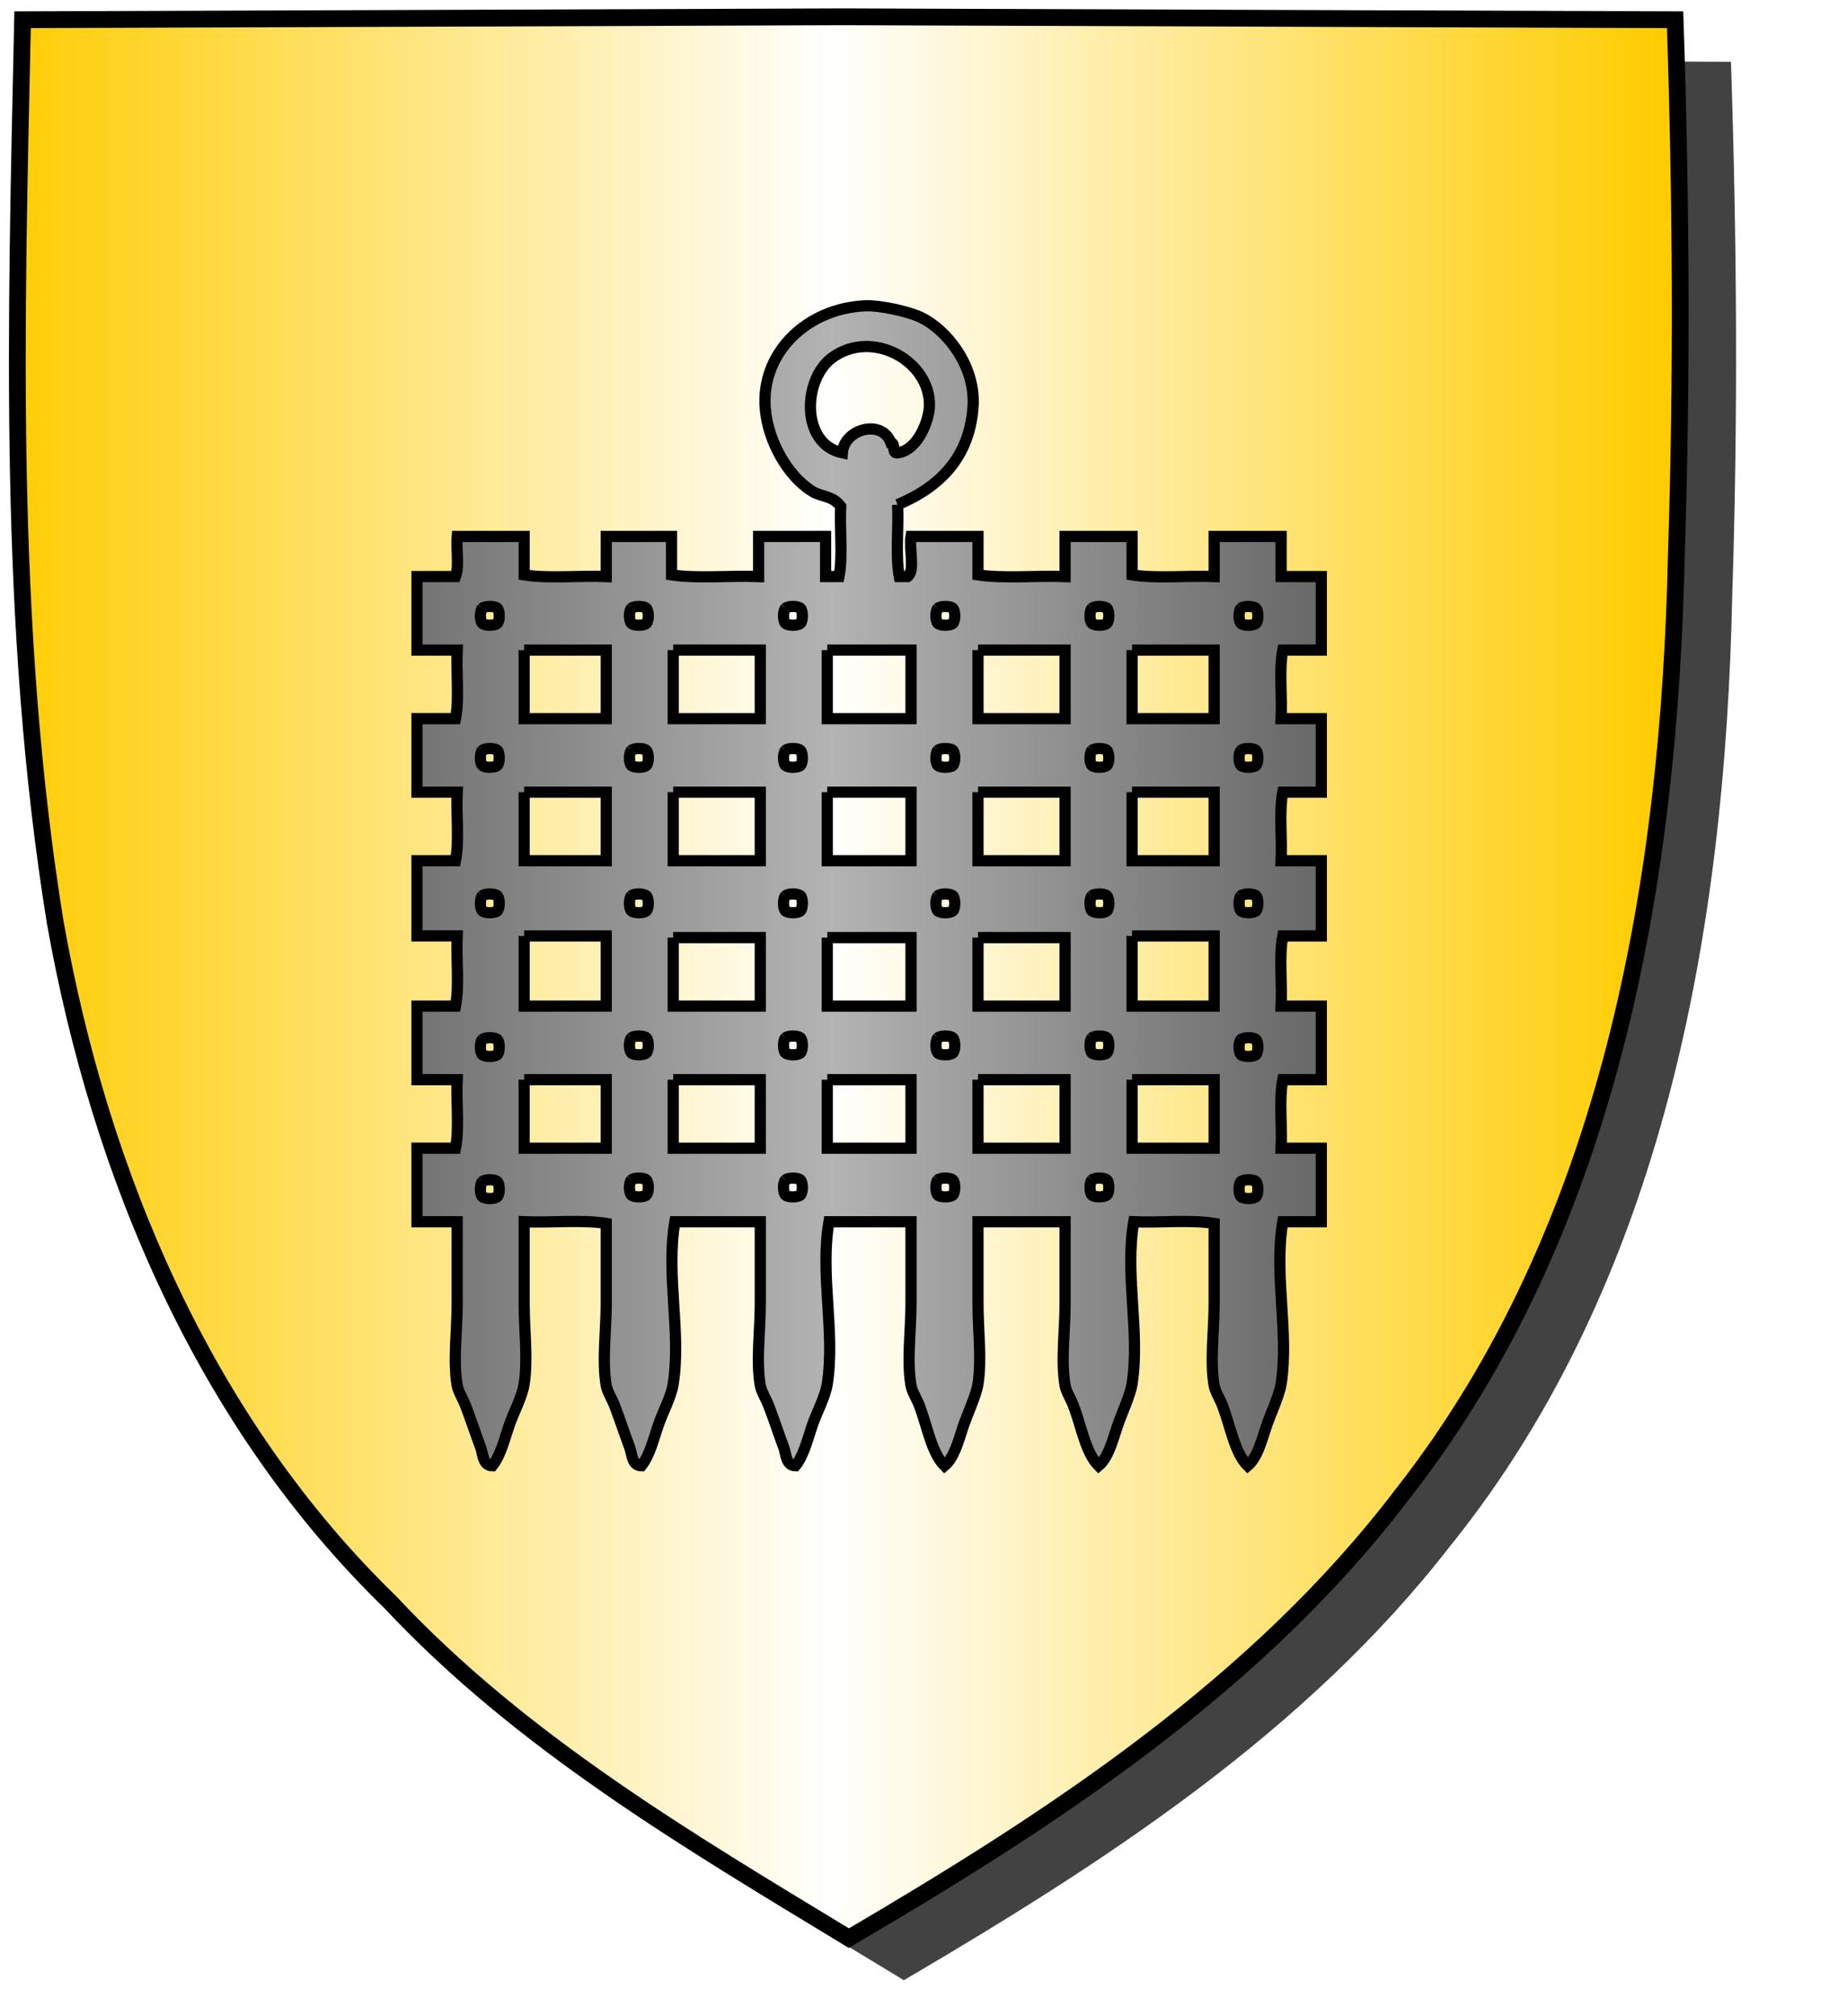 <?xml version="1.0" encoding="UTF-8" standalone="no"?><svg xmlns="http://www.w3.org/2000/svg" xmlns:cc="http://creativecommons.org/ns#" xmlns:dc="http://purl.org/dc/elements/1.1/" xmlns:inkscape="http://www.inkscape.org/namespaces/inkscape" xmlns:rdf="http://www.w3.org/1999/02/22-rdf-syntax-ns#" xmlns:sodipodi="http://sodipodi.sourceforge.net/DTD/sodipodi-0.dtd" xmlns:svg="http://www.w3.org/2000/svg" height="720" id="svg2" inkscape:export-filename="ecu_francais_ancien.svg" inkscape:export-xdpi="144" inkscape:export-ydpi="144" inkscape:output_extension="org.inkscape.output.svg.inkscape" inkscape:version="1.0.2-2 (e86c870879, 2021-01-15)" sodipodi:docname="ecu_francais_ancien.svg" sodipodi:version="0.32" version="1.0" width="660">
  <sodipodi:namedview bordercolor="#666666" borderopacity="1.0" gridtolerance="10.0" guidetolerance="10.0" height="680px" id="base" inkscape:current-layer="layer1" inkscape:cx="396.46229" inkscape:cy="478.04383" inkscape:document-rotation="0" inkscape:pageopacity="0.0" inkscape:pageshadow="2" inkscape:window-height="1009" inkscape:window-maximized="1" inkscape:window-width="1920" inkscape:window-x="-8" inkscape:window-y="-8" inkscape:zoom="0.44547727" objecttolerance="10.0" pagecolor="#ffffff" showgrid="false"/>
  
  <g id="layer5" style="display:inline"><path d="M 301.239,6.004 C 203.544,6.380 105.788,6.695 8.069,7.048 C 5.761,114.502 2.462,222.997 19.746,329.451 C 35.733,419.429 73.064,507.742 139.474,572.164 C 186.117,622.007 245.447,657.038 303.324,692.122 C 375.128,649.934 446.745,603.655 498.391,537.006 C 574.740,442.231 596.523,316.491 599.027,197.913 C 601.125,134.313 600.692,70.642 598.580,7.048 C 499.470,6.700 400.325,6.351 301.239,6.004 z" id="path856" style="display:inline;overflow:visible;visibility:visible;opacity:1;fill:#424242;fill-opacity:1;fill-rule:evenodd;stroke:none;stroke-width:1.5;stroke-linecap:round;stroke-linejoin:round;stroke-miterlimit:4;stroke-dasharray:none;stroke-dashoffset:0;stroke-opacity:1;marker:none;marker-start:none;marker-mid:none;marker-end:none;filter:url(#filter3467)" transform="matrix(1.001,0,0,1,19.356,15.028)"/></g><g id="layer3" inkscape:groupmode="layer" inkscape:label="Fond écu" style="display:inline"><path d="M 301.239,6.004 C 203.544,6.380 105.788,6.695 8.069,7.048 C 5.761,114.502 2.462,222.997 19.746,329.451 C 35.733,419.429 73.064,507.742 139.474,572.164 C 186.117,622.007 245.447,657.038 303.324,692.122 C 375.128,649.934 446.745,603.655 498.391,537.006 C 574.740,442.231 596.523,316.491 599.027,197.913 C 601.125,134.313 600.692,70.642 598.580,7.048 C 499.470,6.700 400.325,6.351 301.239,6.004 z" id="path856" style="fill:url(#linearGradientor);stroke:black;stroke-width:3.000"/></g>
  <g clip-path="url(#clip1)" id="layer4" inkscape:groupmode="layer" inkscape:label="Meubles" sodipodi:insensitive="true" style="fill:#ffffff"><g desc="herse" id="_herse sarrazine" label="objets"><g id="g108"><path d="M 320.750,180.227 C 321.146,188.586 319.954,198.530 321.348,205.894 C 322.345,205.894 323.342,205.894 324.340,205.894 C 327.056,203.818 324.800,196.016 325.537,191.568 C 333.516,191.568 341.495,191.568 349.474,191.568 C 349.474,196.144 349.474,200.720 349.474,205.297 C 358.652,206.688 370.419,205.497 380.593,205.894 C 380.593,201.118 380.593,196.343 380.593,191.568 C 388.573,191.568 396.551,191.568 404.530,191.568 C 404.530,196.144 404.530,200.720 404.530,205.297 C 413.110,206.688 424.278,205.497 433.854,205.894 C 433.854,201.118 433.854,196.343 433.854,191.568 C 441.834,191.568 449.813,191.568 457.792,191.568 C 457.792,196.343 457.792,201.118 457.792,205.894 C 462.579,205.894 467.367,205.894 472.154,205.894 C 472.154,214.648 472.154,223.402 472.154,232.157 C 467.566,232.157 462.978,232.157 458.390,232.157 C 456.996,239.123 458.189,248.669 457.792,256.630 C 462.579,256.630 467.367,256.630 472.154,256.630 C 472.154,265.384 472.154,274.138 472.154,282.893 C 467.566,282.893 462.978,282.893 458.390,282.893 C 456.996,289.858 458.189,299.405 457.792,307.365 C 462.579,307.365 467.367,307.365 472.154,307.365 C 472.154,316.318 472.154,325.271 472.154,334.226 C 467.566,334.226 462.978,334.226 458.390,334.226 C 456.996,341.390 458.190,351.136 457.792,359.294 C 462.579,359.294 467.367,359.294 472.154,359.294 C 472.154,368.049 472.154,376.804 472.154,385.558 C 467.566,385.558 462.978,385.558 458.390,385.558 C 456.996,392.524 458.189,402.070 457.792,410.030 C 462.579,410.030 467.367,410.030 472.154,410.030 C 472.154,418.785 472.154,427.539 472.154,436.294 C 467.566,436.294 462.978,436.294 458.390,436.294 C 455.136,455.304 460.686,475.648 457.792,494.192 C 457.138,498.381 454.024,504.834 452.406,509.711 C 450.706,514.834 449.249,520.563 445.823,523.439 C 441.167,518.760 439.762,509.626 436.846,501.951 C 435.970,499.646 434.233,496.942 433.854,494.789 C 432.304,485.986 433.854,475.132 433.854,465.541 C 433.854,455.906 433.854,446.460 433.854,436.890 C 425.474,435.500 414.506,436.690 405.129,436.294 C 401.875,455.304 407.425,475.648 404.530,494.192 C 403.878,498.381 400.763,504.834 399.145,509.711 C 397.446,514.834 395.988,520.563 392.562,523.439 C 387.892,518.721 386.457,509.513 383.585,501.951 C 382.672,499.548 380.985,497.013 380.593,494.789 C 379.042,485.986 380.593,475.132 380.593,465.541 C 380.593,455.697 380.593,446.059 380.593,436.293 C 370.220,436.293 359.846,436.293 349.474,436.293 C 349.474,446.077 349.474,455.736 349.474,465.541 C 349.474,475.035 350.843,485.422 349.474,494.191 C 348.816,498.413 345.730,504.761 344.089,509.710 C 342.402,514.796 340.934,520.562 337.506,523.438 C 332.836,518.720 331.401,509.512 328.529,501.950 C 327.616,499.547 325.928,497.012 325.537,494.788 C 323.986,485.985 325.537,475.131 325.537,465.540 C 325.537,455.696 325.537,446.058 325.537,436.292 C 315.762,436.292 305.987,436.292 296.213,436.292 C 292.950,455.410 298.520,475.570 295.614,494.190 C 294.862,499.013 291.857,504.274 290.229,509.113 C 288.460,514.366 287.110,519.910 284.245,523.438 C 280.814,523.398 280.942,519.242 280.056,516.872 C 278.290,512.152 276.806,507.574 274.670,501.950 C 273.806,499.674 272.056,496.935 271.678,494.787 C 270.143,486.069 271.678,475.098 271.678,465.539 C 271.678,455.613 271.678,445.994 271.678,436.291 C 261.505,436.291 251.331,436.291 241.158,436.291 C 237.894,455.409 243.465,475.570 240.559,494.190 C 239.806,499.012 236.802,504.273 235.174,509.112 C 233.405,514.366 232.054,519.909 229.190,523.437 C 225.758,523.398 225.887,519.242 225.001,516.871 C 223.234,512.151 221.750,507.573 219.615,501.949 C 218.751,499.674 217.001,496.934 216.623,494.786 C 215.088,486.068 216.623,475.098 216.623,465.538 C 216.623,455.801 216.623,446.418 216.623,436.888 C 208.044,435.497 196.875,436.688 187.299,436.291 C 187.299,446.106 187.299,455.816 187.299,465.539 C 187.299,475.052 188.677,485.365 187.299,494.190 C 186.554,498.967 183.493,504.420 181.914,509.112 C 180.094,514.520 178.839,519.788 175.930,523.437 C 172.498,523.398 172.627,519.242 171.741,516.871 C 169.974,512.151 168.490,507.573 166.355,501.949 C 165.491,499.674 163.741,496.934 163.363,494.786 C 161.828,486.068 163.363,475.098 163.363,465.538 C 163.363,455.612 163.363,445.994 163.363,436.290 C 158.576,436.290 153.788,436.290 149.000,436.290 C 149.000,427.536 149.000,418.782 149.000,410.027 C 153.588,410.027 158.176,410.027 162.765,410.027 C 164.159,403.062 162.966,393.514 163.363,385.554 C 158.576,385.554 153.788,385.554 149.000,385.554 C 149.000,376.801 149.000,368.046 149.000,359.291 C 153.588,359.291 158.176,359.291 162.765,359.291 C 164.159,352.126 162.966,342.381 163.363,334.222 C 158.576,334.222 153.788,334.222 149.000,334.222 C 149.000,325.269 149.000,316.315 149.000,307.362 C 153.588,307.362 158.176,307.362 162.765,307.362 C 164.159,300.395 162.966,290.850 163.363,282.890 C 158.576,282.890 153.788,282.890 149.000,282.890 C 149.000,274.135 149.000,265.381 149.000,256.626 C 153.588,256.626 158.176,256.626 162.765,256.626 C 164.159,249.660 162.966,240.114 163.363,232.154 C 158.576,232.154 153.788,232.154 149.000,232.154 C 149.000,223.399 149.000,214.645 149.000,205.890 C 153.588,205.890 158.176,205.890 162.765,205.890 C 164.154,202.303 162.969,196.146 163.363,191.565 C 171.342,191.565 179.322,191.565 187.301,191.565 C 187.301,196.141 187.301,200.717 187.301,205.294 C 195.880,206.685 207.048,205.494 216.625,205.890 C 216.625,201.115 216.625,196.340 216.625,191.565 C 224.405,191.565 232.184,191.565 239.964,191.565 C 239.964,196.141 239.964,200.717 239.964,205.294 C 249.142,206.685 260.909,205.494 271.083,205.890 C 271.083,201.115 271.083,196.340 271.083,191.565 C 279.062,191.565 287.042,191.565 295.021,191.565 C 295.021,196.340 295.021,201.115 295.021,205.890 C 296.617,205.890 298.213,205.890 299.808,205.890 C 301.202,198.726 300.009,188.980 300.406,180.821 C 297.450,176.886 293.520,177.507 290.233,175.449 C 281.222,169.806 274.504,157.405 273.477,146.201 C 271.646,126.230 288.190,110.033 309.383,109.194 C 314.262,109.000 324.470,111.148 329.132,113.372 C 337.962,117.584 348.855,130.512 347.683,145.604 C 346.310,163.239 336.007,173.849 320.750,180.227 M 332.120,145.011 C 332.594,129.151 311.895,117.220 297.410,127.702 C 286.882,135.320 285.961,158.513 301.001,161.724 C 301.593,153.170 315.186,149.447 318.356,158.142 C 320.232,158.261 318.430,162.047 320.750,161.724 C 328.162,160.738 331.973,149.934 332.120,145.011 M 172.336,217.235 C 171.437,218.202 171.437,221.639 172.336,222.607 C 173.306,223.505 176.752,223.505 177.722,222.607 C 178.621,221.640 178.621,218.203 177.722,217.235 C 176.751,216.338 173.306,216.338 172.336,217.235 M 225.597,217.235 C 224.698,218.202 224.698,221.639 225.597,222.607 C 226.566,223.505 230.013,223.505 230.982,222.607 C 231.882,221.640 231.882,218.203 230.982,217.235 C 230.013,216.338 226.567,216.338 225.597,217.235 M 280.654,217.235 C 279.754,218.202 279.754,221.639 280.654,222.607 C 281.623,223.505 285.070,223.505 286.039,222.607 C 286.938,221.640 286.938,218.203 286.039,217.235 C 285.070,216.338 281.623,216.338 280.654,217.235 M 335.112,217.235 C 334.213,218.202 334.213,221.639 335.112,222.607 C 336.082,223.505 339.528,223.505 340.498,222.607 C 341.397,221.640 341.397,218.203 340.498,217.235 C 339.527,216.338 336.082,216.338 335.112,217.235 M 390.168,217.235 C 389.269,218.202 389.269,221.639 390.168,222.607 C 391.138,223.505 394.585,223.505 395.554,222.607 C 396.454,221.640 396.453,218.203 395.554,217.235 C 394.585,216.338 391.138,216.338 390.168,217.235 M 443.430,217.235 C 442.530,218.202 442.530,221.639 443.430,222.607 C 444.400,223.505 447.846,223.505 448.815,222.607 C 449.714,221.640 449.714,218.203 448.815,217.235 C 447.846,216.338 444.400,216.338 443.430,217.235 M 187.297,232.158 C 187.297,240.315 187.297,248.473 187.297,256.630 C 197.071,256.630 206.846,256.630 216.621,256.630 C 216.621,248.473 216.621,240.315 216.621,232.158 C 206.846,232.158 197.071,232.158 187.297,232.158 M 240.558,232.158 C 240.558,240.315 240.558,248.473 240.558,256.630 C 250.930,256.630 261.304,256.630 271.677,256.630 C 271.677,248.473 271.677,240.315 271.677,232.158 C 261.304,232.158 250.931,232.158 240.558,232.158 M 295.614,232.158 C 295.614,240.315 295.614,248.473 295.614,256.630 C 305.588,256.630 315.562,256.630 325.537,256.630 C 325.537,248.473 325.537,240.315 325.537,232.158 C 315.562,232.158 305.588,232.158 295.614,232.158 M 349.474,232.158 C 349.474,240.315 349.474,248.473 349.474,256.630 C 359.847,256.630 370.221,256.630 380.593,256.630 C 380.593,248.473 380.593,240.315 380.593,232.158 C 370.221,232.158 359.847,232.158 349.474,232.158 M 404.530,232.158 C 404.530,240.315 404.530,248.473 404.530,256.630 C 414.306,256.630 424.080,256.630 433.854,256.630 C 433.854,248.473 433.854,240.315 433.854,232.158 C 424.080,232.158 414.306,232.158 404.530,232.158 M 172.336,267.970 C 171.437,268.938 171.437,272.375 172.336,273.342 C 173.306,274.239 176.752,274.239 177.722,273.342 C 178.621,272.375 178.621,268.938 177.722,267.970 C 176.751,267.074 173.306,267.074 172.336,267.970 M 225.597,267.970 C 224.698,268.938 224.698,272.375 225.597,273.342 C 226.566,274.239 230.013,274.239 230.982,273.342 C 231.882,272.375 231.882,268.938 230.982,267.970 C 230.013,267.074 226.567,267.074 225.597,267.970 M 280.654,267.970 C 279.754,268.938 279.754,272.375 280.654,273.342 C 281.623,274.239 285.070,274.239 286.039,273.342 C 286.938,272.375 286.938,268.938 286.039,267.970 C 285.070,267.074 281.623,267.074 280.654,267.970 M 335.112,267.970 C 334.213,268.938 334.213,272.375 335.112,273.342 C 336.082,274.239 339.528,274.239 340.498,273.342 C 341.397,272.375 341.397,268.938 340.498,267.970 C 339.527,267.074 336.082,267.074 335.112,267.970 M 390.168,267.970 C 389.269,268.938 389.269,272.375 390.168,273.342 C 391.138,274.239 394.585,274.239 395.554,273.342 C 396.454,272.375 396.453,268.938 395.554,267.970 C 394.585,267.074 391.138,267.074 390.168,267.970 M 443.430,267.970 C 442.530,268.938 442.530,272.375 443.430,273.342 C 444.400,274.239 447.846,274.239 448.815,273.342 C 449.714,272.375 449.714,268.938 448.815,267.970 C 447.846,267.074 444.400,267.074 443.430,267.970 M 187.297,282.893 C 187.297,291.050 187.297,299.208 187.297,307.365 C 197.071,307.365 206.846,307.365 216.621,307.365 C 216.621,299.207 216.621,291.050 216.621,282.893 C 206.846,282.893 197.071,282.893 187.297,282.893 M 240.558,282.893 C 240.558,291.050 240.558,299.208 240.558,307.365 C 250.930,307.365 261.304,307.365 271.677,307.365 C 271.677,299.207 271.677,291.050 271.677,282.893 C 261.304,282.893 250.931,282.893 240.558,282.893 M 295.614,282.893 C 295.614,291.050 295.614,299.208 295.614,307.365 C 305.588,307.365 315.562,307.365 325.537,307.365 C 325.537,299.207 325.537,291.050 325.537,282.893 C 315.562,282.893 305.588,282.893 295.614,282.893 M 349.474,282.893 C 349.474,291.050 349.474,299.208 349.474,307.365 C 359.847,307.365 370.221,307.365 380.593,307.365 C 380.593,299.207 380.593,291.050 380.593,282.893 C 370.221,282.893 359.847,282.893 349.474,282.893 M 404.530,282.893 C 404.530,291.050 404.530,299.208 404.530,307.365 C 414.306,307.365 424.080,307.365 433.854,307.365 C 433.854,299.207 433.854,291.050 433.854,282.893 C 424.080,282.893 414.306,282.893 404.530,282.893 M 172.336,319.900 C 171.437,320.868 171.437,324.305 172.336,325.272 C 173.306,326.169 176.752,326.169 177.722,325.272 C 178.621,324.305 178.621,320.868 177.722,319.900 C 176.751,319.003 173.306,319.003 172.336,319.900 M 225.597,319.900 C 224.698,320.868 224.698,324.305 225.597,325.272 C 226.566,326.169 230.013,326.169 230.982,325.272 C 231.882,324.305 231.882,320.868 230.982,319.900 C 230.013,319.003 226.567,319.003 225.597,319.900 M 280.654,319.900 C 279.754,320.868 279.754,324.305 280.654,325.272 C 281.623,326.169 285.070,326.169 286.039,325.272 C 286.938,324.305 286.938,320.868 286.039,319.900 C 285.070,319.003 281.623,319.003 280.654,319.900 M 335.112,319.900 C 334.213,320.868 334.213,324.305 335.112,325.272 C 336.082,326.169 339.528,326.169 340.498,325.272 C 341.397,324.305 341.397,320.868 340.498,319.900 C 339.527,319.003 336.082,319.003 335.112,319.900 M 390.168,319.900 C 389.269,320.868 389.269,324.305 390.168,325.272 C 391.138,326.169 394.585,326.169 395.554,325.272 C 396.454,324.305 396.453,320.868 395.554,319.900 C 394.585,319.003 391.138,319.003 390.168,319.900 M 443.430,319.900 C 442.530,320.868 442.530,324.305 443.430,325.272 C 444.400,326.169 447.846,326.169 448.815,325.272 C 449.714,324.305 449.714,320.868 448.815,319.900 C 447.846,319.003 444.400,319.003 443.430,319.900 M 187.297,334.226 C 187.297,342.582 187.297,350.939 187.297,359.295 C 197.071,359.295 206.846,359.295 216.621,359.295 C 216.621,350.939 216.621,342.582 216.621,334.226 C 206.846,334.226 197.071,334.226 187.297,334.226 M 404.530,334.226 C 404.530,342.582 404.530,350.939 404.530,359.295 C 414.306,359.295 424.080,359.295 433.854,359.295 C 433.854,350.939 433.854,342.582 433.854,334.226 C 424.080,334.226 414.306,334.226 404.530,334.226 M 240.558,334.823 C 240.558,342.980 240.558,351.138 240.558,359.295 C 250.930,359.295 261.304,359.295 271.677,359.295 C 271.677,351.138 271.677,342.980 271.677,334.823 C 261.304,334.823 250.931,334.823 240.558,334.823 M 295.614,334.823 C 295.614,342.980 295.614,351.138 295.614,359.295 C 305.588,359.295 315.562,359.295 325.537,359.295 C 325.537,351.138 325.537,342.980 325.537,334.823 C 315.562,334.823 305.588,334.823 295.614,334.823 M 349.474,334.823 C 349.474,342.980 349.474,351.138 349.474,359.295 C 359.847,359.295 370.221,359.295 380.593,359.295 C 380.593,351.138 380.593,342.980 380.593,334.823 C 370.221,334.823 359.847,334.823 349.474,334.823 M 225.597,370.636 C 224.698,371.603 224.698,375.040 225.597,376.008 C 226.566,376.905 230.013,376.905 230.982,376.008 C 231.882,375.040 231.882,371.603 230.982,370.636 C 230.013,369.739 226.567,369.739 225.597,370.636 M 280.654,370.636 C 279.754,371.603 279.754,375.040 280.654,376.008 C 281.623,376.905 285.070,376.905 286.039,376.008 C 286.938,375.040 286.938,371.603 286.039,370.636 C 285.070,369.739 281.623,369.739 280.654,370.636 M 335.112,370.636 C 334.213,371.603 334.213,375.040 335.112,376.008 C 336.082,376.905 339.528,376.905 340.498,376.008 C 341.397,375.040 341.397,371.603 340.498,370.636 C 339.527,369.739 336.082,369.739 335.112,370.636 M 390.168,370.636 C 389.269,371.603 389.269,375.040 390.168,376.008 C 391.138,376.905 394.585,376.905 395.554,376.008 C 396.454,375.040 396.453,371.603 395.554,370.636 C 394.585,369.739 391.138,369.739 390.168,370.636 M 172.336,371.233 C 171.437,372.200 171.437,375.637 172.336,376.605 C 173.306,377.502 176.752,377.502 177.722,376.605 C 178.621,375.637 178.621,372.200 177.722,371.233 C 176.751,370.336 173.306,370.336 172.336,371.233 M 443.430,371.233 C 442.530,372.200 442.530,375.637 443.430,376.605 C 444.400,377.502 447.846,377.502 448.815,376.605 C 449.714,375.637 449.714,372.200 448.815,371.233 C 447.846,370.336 444.400,370.336 443.430,371.233 M 187.297,385.558 C 187.297,393.716 187.297,401.874 187.297,410.031 C 197.071,410.031 206.846,410.031 216.621,410.031 C 216.621,401.874 216.621,393.716 216.621,385.558 C 206.846,385.558 197.071,385.558 187.297,385.558 M 240.558,385.558 C 240.558,393.716 240.558,401.874 240.558,410.031 C 250.930,410.031 261.304,410.031 271.677,410.031 C 271.677,401.874 271.677,393.716 271.677,385.558 C 261.304,385.558 250.931,385.558 240.558,385.558 M 295.614,385.558 C 295.614,393.716 295.614,401.874 295.614,410.031 C 305.588,410.031 315.562,410.031 325.537,410.031 C 325.537,401.874 325.537,393.716 325.537,385.558 C 315.562,385.558 305.588,385.558 295.614,385.558 M 349.474,385.558 C 349.474,393.716 349.474,401.874 349.474,410.031 C 359.847,410.031 370.221,410.031 380.593,410.031 C 380.593,401.874 380.593,393.716 380.593,385.558 C 370.221,385.558 359.847,385.558 349.474,385.558 M 404.530,385.558 C 404.530,393.716 404.530,401.874 404.530,410.031 C 414.306,410.031 424.080,410.031 433.854,410.031 C 433.854,401.874 433.854,393.716 433.854,385.558 C 424.080,385.558 414.306,385.558 404.530,385.558 M 225.597,421.372 C 224.698,422.339 224.698,425.776 225.597,426.744 C 226.566,427.641 230.013,427.641 230.982,426.744 C 231.882,425.776 231.882,422.339 230.982,421.372 C 230.013,420.474 226.567,420.474 225.597,421.372 M 280.654,421.372 C 279.754,422.339 279.754,425.776 280.654,426.744 C 281.623,427.641 285.070,427.641 286.039,426.744 C 286.938,425.776 286.938,422.339 286.039,421.372 C 285.070,420.474 281.623,420.474 280.654,421.372 M 335.112,421.372 C 334.213,422.339 334.213,425.776 335.112,426.744 C 336.082,427.641 339.528,427.641 340.498,426.744 C 341.397,425.776 341.397,422.339 340.498,421.372 C 339.527,420.474 336.082,420.474 335.112,421.372 M 390.168,421.372 C 389.269,422.339 389.269,425.776 390.168,426.744 C 391.138,427.641 394.585,427.641 395.554,426.744 C 396.454,425.776 396.453,422.339 395.554,421.372 C 394.585,420.474 391.138,420.474 390.168,421.372 M 172.336,421.969 C 171.437,422.936 171.437,426.373 172.336,427.341 C 173.306,428.238 176.752,428.238 177.722,427.341 C 178.621,426.373 178.621,422.936 177.722,421.969 C 176.751,421.071 173.306,421.071 172.336,421.969 M 443.430,421.969 C 442.530,422.936 442.530,426.373 443.430,427.341 C 444.400,428.238 447.846,428.238 448.815,427.341 C 449.714,426.373 449.714,422.936 448.815,421.969 C 447.846,421.071 444.400,421.071 443.430,421.969 z" id="path4" style="fill:url(#linearGradientsable);stroke:black;stroke-width:4.000"/></g></g></g>
  <g id="layer1" inkscape:groupmode="layer" inkscape:label="Contour final" sodipodi:insensitive="true">
    <path d="M 301.239,6.004 C 203.544,6.38 105.788,6.695 8.069,7.048 5.761,114.502 2.462,222.997 19.746,329.451 35.733,419.429 73.064,507.742 139.474,572.164 186.117,622.007 245.447,657.038 303.324,692.122 376.519,649.239 449.347,601.756 501.311,533.329 575.362,438.858 596.525,315.004 599.027,197.913 601.125,134.313 600.692,70.642 598.58,7.048 499.471,6.7 400.324,6.351 301.239,6.004 Z" id="path857" style="fill:none;stroke:#000000;stroke-width:6;stroke-linecap:butt;stroke-linejoin:miter;stroke-miterlimit:4;stroke-dasharray:none;stroke-opacity:1"/>
  </g>
<defs><linearGradient gradientUnits="userSpaceOnUse" id="linearGradientsable" spreadMethod="reflect" x1="297" x2="0" y1="100" y2="100"><stop id="stop1" offset="0.000" style="stop-color:#b3b3b3;stop-opacity:1.000;"/><stop id="stop2" offset="1.000" style="stop-color:#333333;stop-opacity:1.000;"/></linearGradient><linearGradient gradientUnits="userSpaceOnUse" id="linearGradientor" spreadMethod="reflect" x1="297" x2="0" y1="100" y2="100"><stop id="stop3" offset="0.000" style="stop-color:#ffffff;stop-opacity:1.000;"/><stop id="stop4" offset="1.000" style="stop-color:#ffcc00;stop-opacity:1.000;"/></linearGradient><clipPath id="clip1"><path d="M 301.239,6.004 C 203.544,6.380 105.788,6.695 8.069,7.048 C 5.761,114.502 2.462,222.997 19.746,329.451 C 35.733,419.429 73.064,507.742 139.474,572.164 C 186.117,622.007 245.447,657.038 303.324,692.122 C 375.128,649.934 446.745,603.655 498.391,537.006 C 574.740,442.231 596.523,316.491 599.027,197.913 C 601.125,134.313 600.692,70.642 598.580,7.048 C 499.470,6.700 400.325,6.351 301.239,6.004 z"/></clipPath><filter id="filter3467"><feGaussianBlur id="feGaussianBlur3469" stdDeviation="4.571"/></filter></defs></svg>